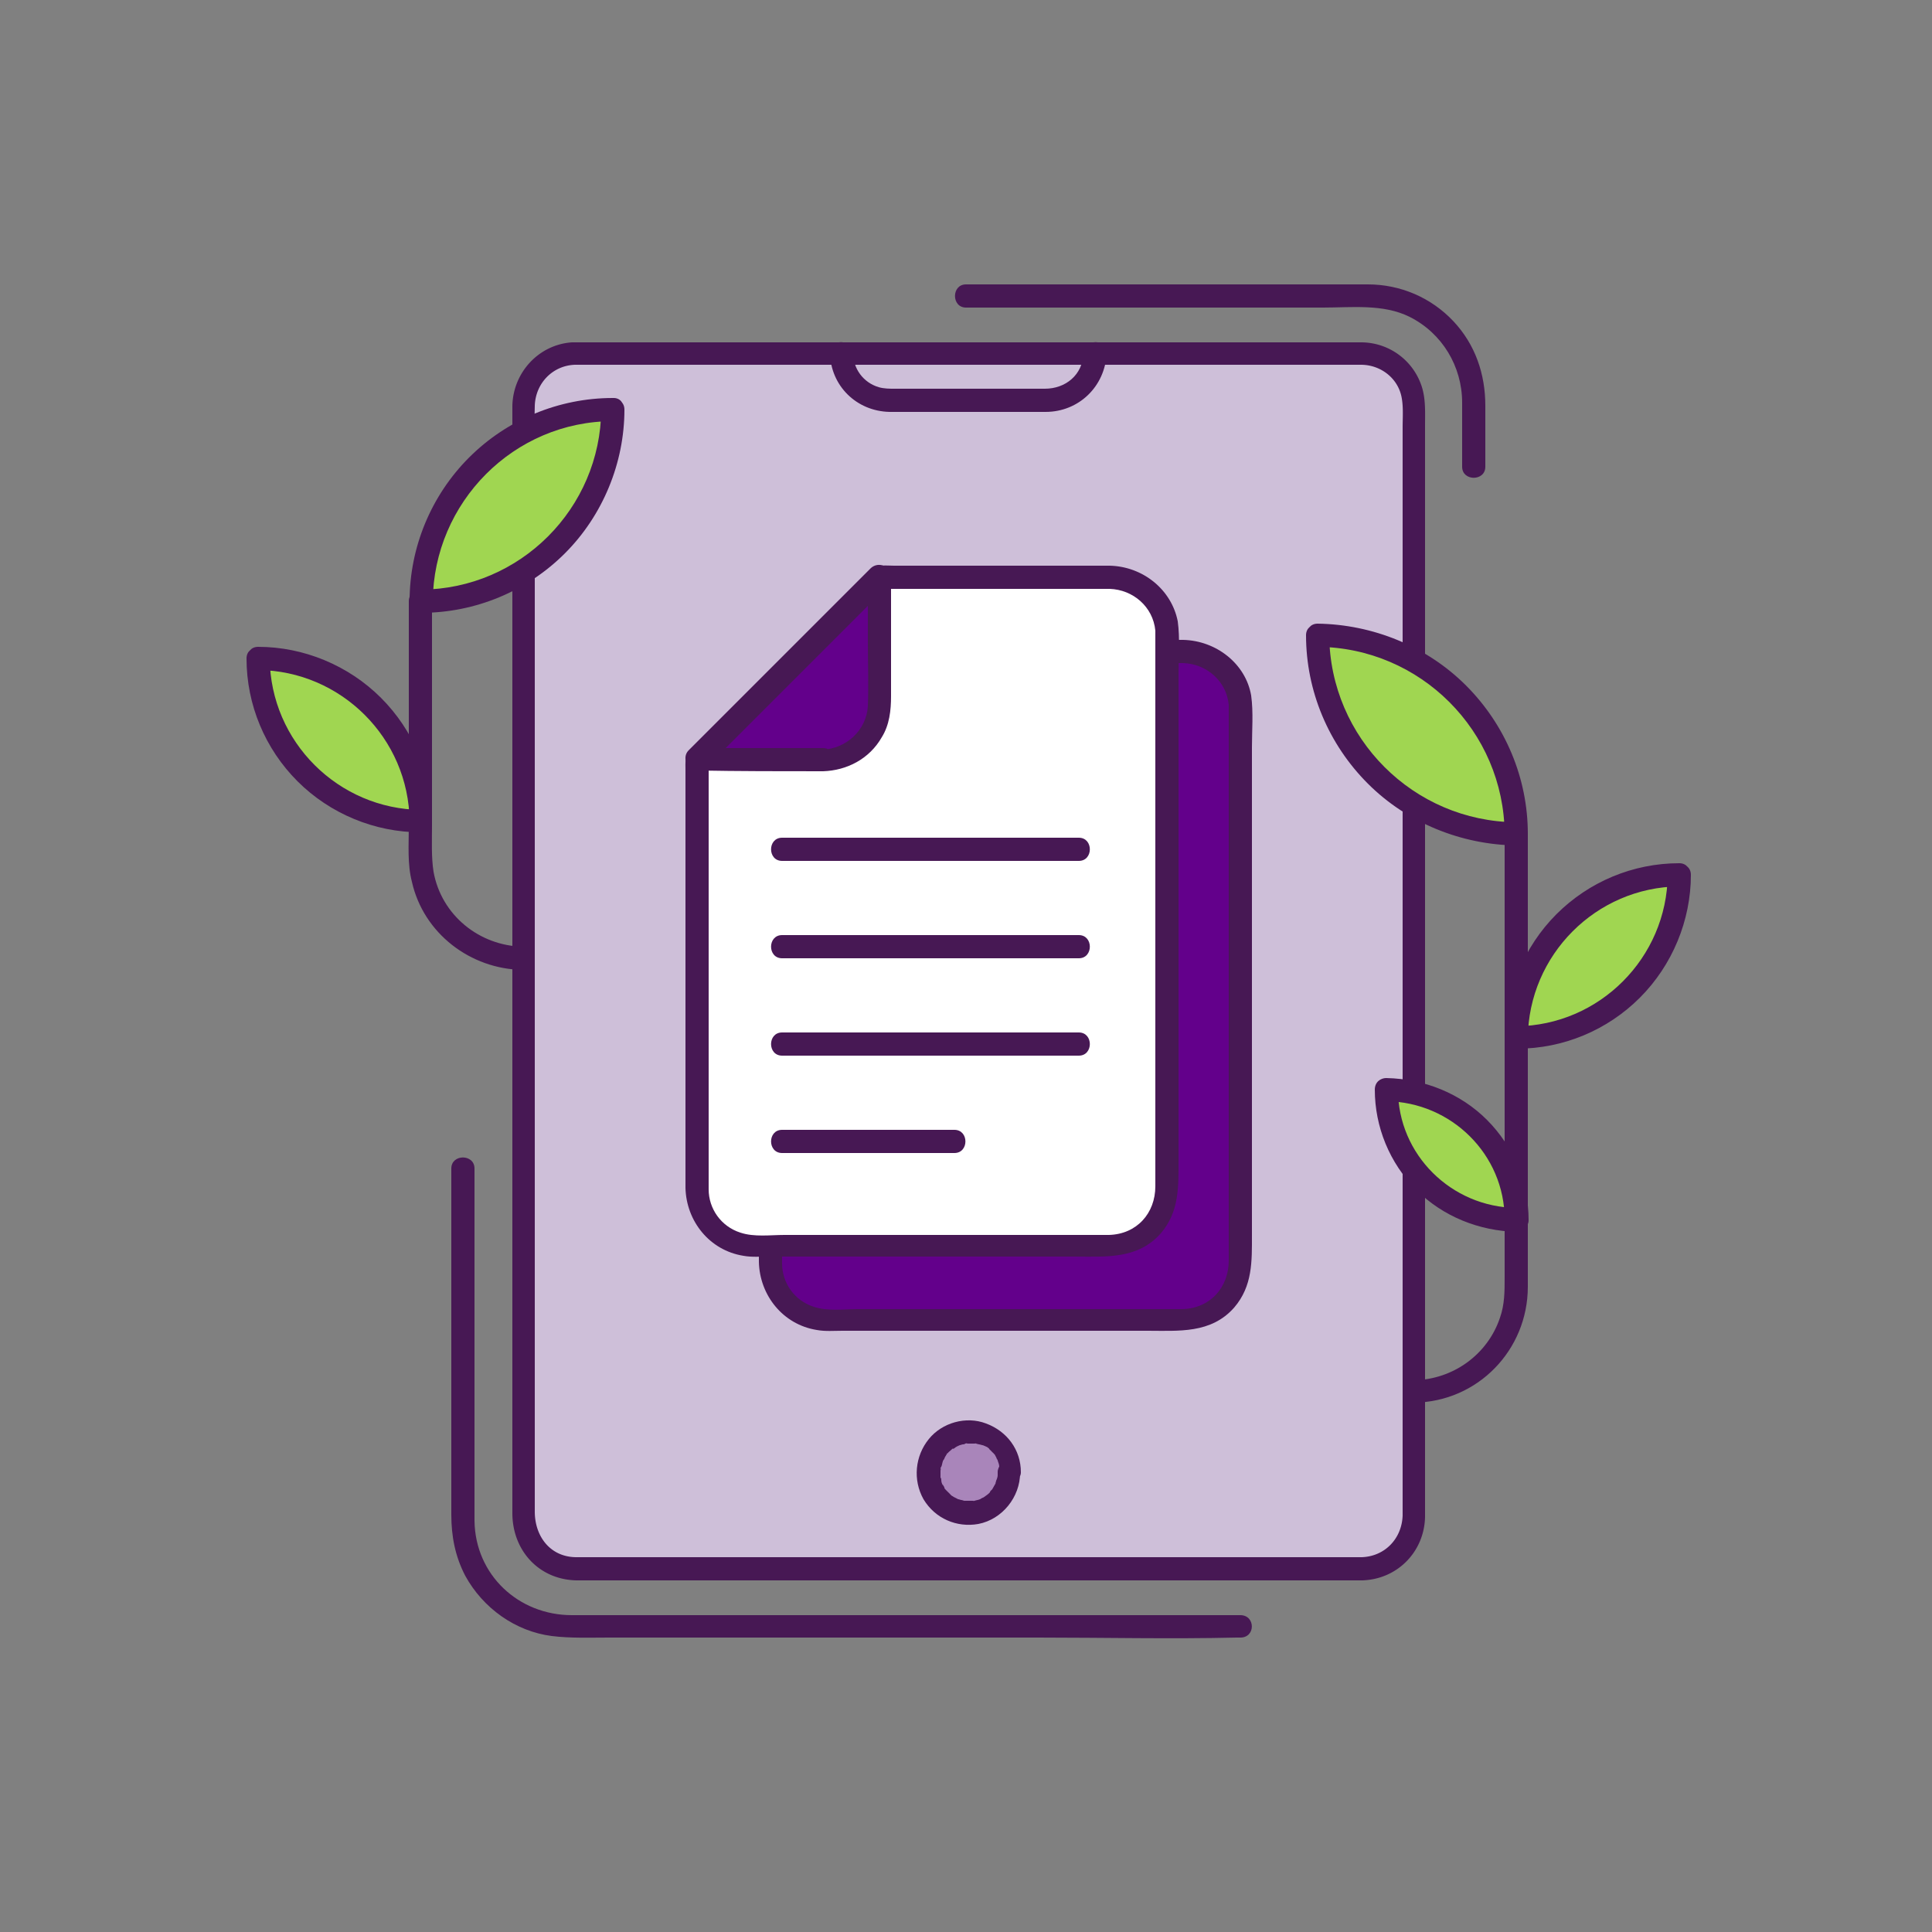 <svg xmlns="http://www.w3.org/2000/svg" viewBox="0 0 250 250" style="enable-background:new 0 0 250 250" xml:space="preserve"><rect x="0" y="0" width="250" height="250" fill="#808080" stroke="none"/><style>.st0{fill:#471854}.st18{fill:#63008b}.st19{fill:#a0d651}.st20{fill:#cebfd9}</style><g id="tt"><path class="st20" d="M176.2 203H74.5c-3.7 0-6.7-3-6.7-6.7V52.5c0-3.7 3-6.7 6.7-6.7h101.8c3.7 0 6.7 3 6.7 6.7v143.8c0 3.7-3 6.7-6.8 6.7z"/><path class="st0" d="M176.2 201.5H74.6c-3.4 0-5.4-2.7-5.4-5.9V65.3c0-4.3-.1-8.5 0-12.8.1-2.9 2.3-5.2 5.2-5.3h101.7c2.6 0 4.9 1.8 5.3 4.4.2 1.2.1 2.5.1 3.7v140.8c-.1 3-2.3 5.3-5.3 5.4-1.9 0-1.9 3 0 3 4.6-.1 8.1-3.7 8.2-8.2V55.1c0-1.6.1-3.4-.4-5a8.25 8.25 0 0 0-7.9-5.8H74c-4.3.3-7.6 3.9-7.7 8.2v143.3c0 4.8 3.4 8.6 8.3 8.7h101.7c1.9 0 1.9-3-.1-3z"/><path class="st0" d="M125 39.8h46.2c3.7 0 7.8-.5 11.2 1.2 4.2 2.1 6.8 6.4 6.8 11.1v8.3c0 1.9 3 1.9 3 0v-7.9c0-4.1-1.3-7.9-4.1-10.9-2.9-3.1-6.9-4.8-11.1-4.8h-52c-1.9 0-1.9 3 0 3zM160.5 209H74c-6.9 0-12.5-5.2-12.6-12.2v-45.6c0-1.9-3-1.9-3 0V196c0 2.8.5 5.4 1.8 7.9 2.3 4.2 6.5 7.2 11.2 7.8 2.4.3 4.9.2 7.4.2h55.5c8.6 0 17.2.2 25.7 0h.4c2.1.1 2.1-2.9.1-2.9z"/><path class="st18" d="M153.1 84.3h-29.7L99.7 108v55.5c0 4.1 3.3 7.4 7.4 7.4h46c4.1 0 7.4-3.3 7.4-7.4V91.6c0-4-3.3-7.3-7.4-7.3z"/><path class="st0" d="M153.1 82.8h-27.9c-1 0-2.2-.2-3 .5-1 .9-2 2-2.9 2.9l-12.4 12.4-5.6 5.6c-.9.9-1.9 1.7-2.6 2.6-.6.7-.5 1.5-.5 2.4v54.1c.1 4.3 3.1 8.1 7.5 8.8 1.1.2 2.2.1 3.3.1h39.5c4 0 8.2.4 11.2-3 2.4-2.8 2.3-6 2.3-9.4V96.7c0-2.2.2-4.5-.1-6.7-.7-4.1-4.5-7.1-8.8-7.2-1.9 0-1.9 3 0 3 3 .1 5.6 2.3 5.9 5.4v71.9c0 3.5-2.4 6.2-6 6.3h-42c-1.8 0-3.9.3-5.7-.3-2.5-.8-4.1-3.1-4.1-5.6V108c-.1.4-.3.7-.4 1.1l20.8-20.8 2.9-2.9c-.4.1-.7.3-1.1.4h29.7c2 0 2-3 0-3z"/><path class="st20" d="M116 107.9c4.1 0 7.4-3.3 7.4-7.4V84.3L99.7 108H116z"/><path class="st0" d="M116 109.4c3.1-.1 6-1.6 7.6-4.4 1-1.6 1.2-3.5 1.2-5.3V84.2c0-1.3-1.6-2-2.6-1.1l-20.7 20.7-2.9 2.9c-.9.9-.2 2.6 1.1 2.6 5.5.1 10.9.1 16.3.1 1.9 0 1.9-3 0-3H99.7c.4.9.7 1.7 1.1 2.6l20.7-20.7 2.9-2.9c-.9-.4-1.7-.7-2.6-1.1v8.3c0 2.8.1 5.6 0 8.4-.2 3.1-2.8 5.5-5.9 5.6-1.8-.1-1.8 2.9.1 2.8z"/><path d="M143.6 74.7h-29.7L90.2 98.3v55.5c0 4.1 3.3 7.4 7.4 7.4h46c4.1 0 7.4-3.3 7.4-7.4V82.1c-.1-4.1-3.4-7.4-7.4-7.4z" style="fill:#fff"/><path class="st0" d="M143.6 73.2h-27.9c-1 0-2.2-.2-3 .5-1 .9-2 2-2.9 2.9L97.4 89l-5.6 5.6c-.9.9-1.9 1.7-2.6 2.6-.6.7-.5 1.5-.5 2.4v54.1c.1 4.3 3.1 8.1 7.5 8.8 1.1.2 2.2.1 3.3.1H139c4 0 8.2.4 11.2-3 2.4-2.8 2.3-6 2.3-9.4V87.1c0-2.2.2-4.5-.1-6.7-.8-4.1-4.5-7.1-8.8-7.2-1.9 0-1.9 3 0 3 3 .1 5.6 2.3 5.9 5.4v71.9c0 3.5-2.4 6.2-6 6.3h-42c-1.8 0-3.9.3-5.7-.3-2.5-.8-4.1-3.1-4.1-5.6V98.4c-.1.4-.3.7-.4 1.1l20.8-20.8 2.9-2.9c-.4.1-.7.3-1.1.4h29.7c1.9 0 1.9-3 0-3z"/><path class="st18" d="M106.5 98.3c4.1 0 7.4-3.3 7.4-7.4V74.7L90.2 98.3h16.3z"/><path class="st0" d="M106.5 99.8c3.1-.1 6-1.6 7.6-4.4 1-1.6 1.2-3.5 1.2-5.3V74.6c0-1.3-1.6-2-2.6-1.1L92 94.2l-2.9 2.9c-.9.9-.2 2.6 1.1 2.6 5.4.1 10.8.1 16.3.1 1.9 0 1.9-3 0-3H90.2c.4.9.7 1.7 1.1 2.6L112 78.7l2.9-2.9c-.9-.4-1.7-.7-2.6-1.1V83c0 2.8.1 5.6 0 8.4-.2 3.1-2.8 5.5-5.9 5.6-1.9-.1-1.9 2.9.1 2.8zm-5.3 11.6h38.4c1.9 0 1.9-3 0-3h-38.4c-1.9 0-1.9 3 0 3zm0 12.6h38.4c1.9 0 1.9-3 0-3h-38.4c-1.9 0-1.9 3 0 3zm0 12.6h38.4c1.9 0 1.9-3 0-3h-38.4c-1.9 0-1.9 3 0 3zm0 12.6h22.3c1.9 0 1.9-3 0-3h-22.3c-1.9 0-1.9 3 0 3z"/><circle cx="125.3" cy="190.5" r="5.2" style="fill:#a985ba"/><path class="st0" d="M129.1 190.5v.4c0 .3 0 .1 0 0 0 .2-.1.5-.2.7 0 .1-.1.3-.1.4 0-.1.1-.2 0 0s-.3.5-.4.7c-.2.4.1-.1-.1.1-.1.1-.2.2-.2.3l-.2.2s-.4.3-.1.1c-.2.1-.4.3-.6.4-.1 0-.2.1-.2.1-.2.1-.2.1 0 0-.1 0-.1.1-.2.1-.2.1-.4.1-.7.2-.1 0-.4.1-.1 0h-1.1c-.3 0 .3.1-.1 0-.1 0-.3-.1-.4-.1-.1 0-.3-.1-.4-.1-.1 0-.3-.1 0 0l-.6-.3c-.1-.1-.2-.1-.3-.2-.2-.1.2.2-.1-.1l-.6-.6c.2.2 0 0 0 0-.1-.1-.2-.2-.2-.3 0-.1-.1-.2-.1-.2s-.2-.4-.1-.1c-.1-.2-.2-.4-.2-.7 0-.1 0-.2-.1-.3 0-.2 0-.2 0 0v-.9s.1-.5 0-.2c0-.1 0-.2.1-.3.1-.2.1-.4.2-.7.1-.4-.1.2.1-.2.1-.1.1-.2.2-.4.1-.1.1-.2.2-.3 0-.1.2-.3.1-.1.1-.2.3-.3.5-.5 0 0 .3-.3.2-.1l.2-.1c.2-.2.5-.3.7-.4-.1 0-.3.1 0 0 .1 0 .3-.1.4-.1.1 0 .2 0 .3-.1 0 0 .4-.1.2 0h1c.3 0-.1-.1.2 0 .3.1.5.1.8.2.4.1-.1-.1.1 0 .1.1.3.1.4.2.1 0 .2.1.2.1.1.1.2.1.2.2-.1-.1-.1-.1 0 0l.5.5c.3.3-.1-.2.1.1.1.1.2.2.2.3.1.1.1.2.2.4.2.3 0-.2.1.2.1.3.2.5.2.8 0 .1 0 .3 0 0-.2.4-.2.5-.2.7 0 .8.7 1.5 1.5 1.5s1.5-.7 1.5-1.5c0-2.9-1.8-5.3-4.5-6.3-2.6-1-5.7-.1-7.4 2-1.8 2.2-2.1 5.3-.7 7.8 1.5 2.5 4.3 3.7 7.1 3.2 3.1-.6 5.4-3.5 5.4-6.6 0-.8-.7-1.5-1.5-1.5-.7-.1-1.4.6-1.4 1.4zm11.1-144.8c-.1 2.8-2.3 4.6-5 4.6h-19.4c-.7 0-1.4 0-2.1-.2-2-.6-3.3-2.4-3.3-4.4-.1-1.9-3.1-1.9-3 0 .1 4.2 3.4 7.5 7.7 7.6h20.2c4.3 0 7.7-3.3 7.9-7.6.1-1.9-2.9-1.9-3 0zM183 181.5c8.2-.1 14.7-6.8 14.7-15V108c0-1.9-3-1.9-3 0v57.3c0 1.8 0 3.5-.6 5.2-1.6 4.8-6.1 8-11.1 8.1-2 0-2 3 0 2.9zm-115.3-59c-5.7-.1-10.6-4.1-11.6-9.7-.3-1.9-.2-4-.2-6v-29c0-1.9-3-1.9-3 0v29.1c0 2.4-.2 4.9.4 7.2 1.5 6.7 7.6 11.3 14.3 11.4 2.1 0 2.1-3 .1-3z"/><path class="st19" d="M217.3 113.2c-11.6 0-21.1 9.4-21.1 21.1 11.6-.1 21.1-9.5 21.1-21.1z"/><path class="st0" d="M217.3 111.7c-6 0-11.7 2.4-15.9 6.6-4.2 4.2-6.6 10-6.6 15.9 0 .8.7 1.5 1.5 1.5 6 0 11.7-2.4 15.9-6.6 4.2-4.2 6.6-10 6.6-15.9 0-1.9-3-1.9-3 0-.1 10.7-8.8 19.5-19.6 19.6l1.5 1.5c.1-10.7 8.8-19.5 19.6-19.6 1.9 0 1.9-3 0-3z"/><path class="st19" d="M79.3 53c-13.7 0-24.8 11.1-24.8 24.8 13.7 0 24.8-11.1 24.8-24.8z"/><path class="st0" d="M79.3 51.5c-7 0-13.7 2.8-18.6 7.7-4.9 4.9-7.7 11.6-7.7 18.6 0 .8.7 1.5 1.5 1.5 7 0 13.7-2.8 18.6-7.7 4.9-4.9 7.7-11.7 7.7-18.6 0-1.9-3-1.9-3 0-.1 12.8-10.5 23.2-23.3 23.3l1.5 1.5c.1-12.8 10.5-23.3 23.3-23.3 1.9-.1 1.9-3.1 0-3z"/><path class="st19" d="M33.4 85.2c0 11.6 9.4 21.1 21.1 21.1 0-11.7-9.4-21.1-21.1-21.1z"/><path class="st0" d="M31.9 85.2c0 6 2.4 11.7 6.6 15.9 4.2 4.2 10 6.6 15.9 6.6.8 0 1.5-.7 1.5-1.5 0-6-2.4-11.7-6.6-15.9-4.2-4.2-10-6.6-15.9-6.6-1.9 0-1.9 3 0 3 10.7.1 19.5 8.8 19.6 19.6l1.5-1.5C43.8 104.7 35 96 34.9 85.2c0-1.9-3-1.9-3 0z"/><path class="st19" d="M179.4 141c0 9.3 7.5 16.8 16.8 16.8 0-9.3-7.5-16.8-16.8-16.8z"/><path class="st0" d="M177.9 141c0 4.8 1.9 9.5 5.4 13 3.4 3.4 8.1 5.3 13 5.4.8 0 1.5-.7 1.5-1.5 0-4.8-1.9-9.5-5.4-13-3.4-3.4-8.1-5.3-13-5.4-1.9 0-1.9 3 0 3 8.4.1 15.3 6.9 15.3 15.3l1.5-1.5c-8.4-.1-15.3-6.9-15.3-15.3 0-2-3-2-3 0z"/><path class="st19" d="M170.5 82.2c0 14.2 11.5 25.7 25.7 25.7 0-14.2-11.5-25.7-25.7-25.7z"/><path class="st0" d="M169 82.2c0 7.2 2.9 14.1 8 19.2s12.1 7.9 19.2 8c.8 0 1.5-.7 1.5-1.5 0-7.2-2.9-14.1-8-19.2s-12.1-7.9-19.2-8c-1.9 0-1.9 3 0 3 13.3.1 24.1 10.9 24.2 24.2l1.5-1.5c-13.3-.1-24.1-10.9-24.2-24.2 0-1.9-3-1.9-3 0z"/></g></svg>